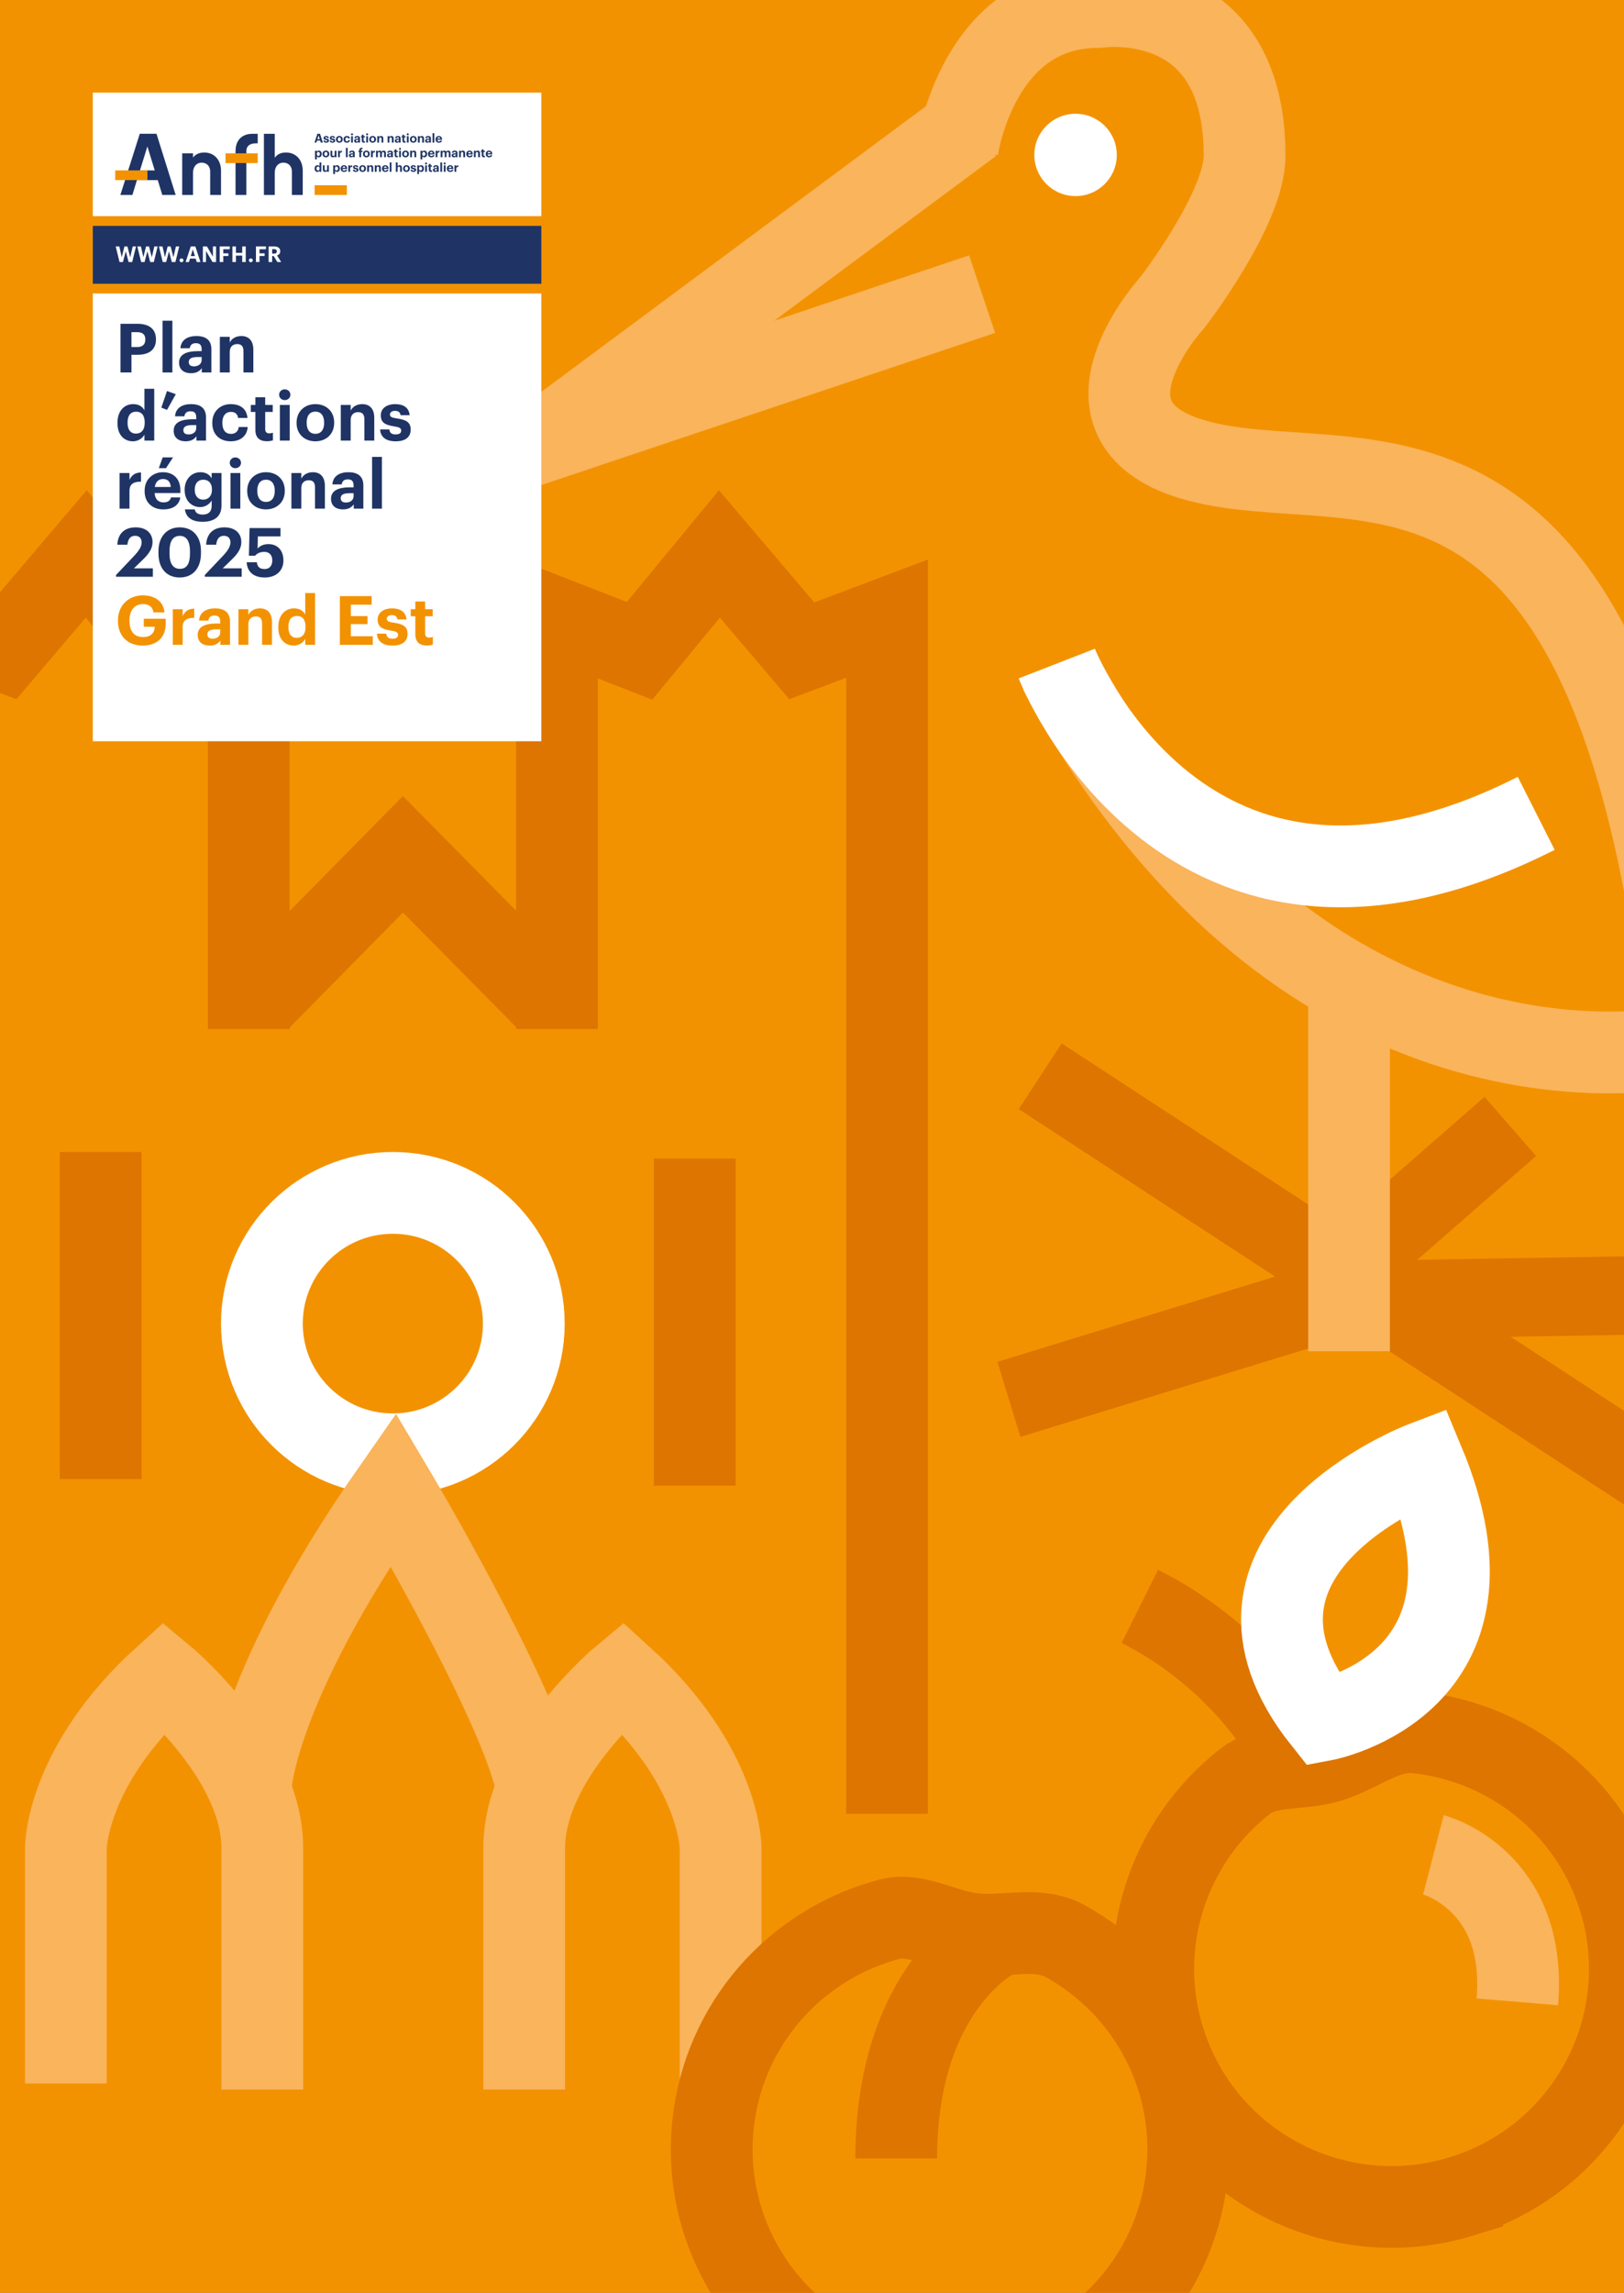 <?xml version="1.0" encoding="UTF-8"?>
<svg id="Calque_1" data-name="Calque 1" xmlns="http://www.w3.org/2000/svg" width="360" height="508" version="1.1" xmlns:xlink="http://www.w3.org/1999/xlink" viewBox="0 0 360 508">
  <rect x="0" y="0" width="360" height="508" fill="#808080" stroke="none"/>
  <defs>
    <clipPath id="clippath">
      <rect x="0" width="360" height="508" fill="none" stroke-width="0"/>
    </clipPath>
    <clipPath id="clippath-1">
      <rect x="0" width="360" height="508" fill="none" stroke-width="0"/>
    </clipPath>
    <clipPath id="clippath-2">
      <rect x="0" width="360" height="508" fill="none" stroke-width="0"/>
    </clipPath>
    <clipPath id="clippath-3">
      <rect x="0" width="360" height="508" fill="none" stroke-width="0"/>
    </clipPath>
    <clipPath id="clippath-4">
      <rect x="0" width="360" height="508" fill="none" stroke-width="0"/>
    </clipPath>
    <clipPath id="clippath-5">
      <rect x="0" width="360" height="508" fill="none" stroke-width="0"/>
    </clipPath>
    <clipPath id="clippath-6">
      <rect x="0" width="360" height="508" fill="none" stroke-width="0"/>
    </clipPath>
    <clipPath id="clippath-7">
      <rect x="0" width="360" height="508" fill="none" stroke-width="0"/>
    </clipPath>
    <clipPath id="clippath-8">
      <rect x="0" width="360" height="508" fill="none" stroke-width="0"/>
    </clipPath>
    <clipPath id="clippath-9">
      <rect x="0" width="360" height="508" fill="none" stroke-width="0"/>
    </clipPath>
  </defs>
  <g clip-path="url(#clippath)">
    <rect x="0" width="359.999" height="508" fill="#f39200" stroke-width="0"/>
    <g clip-path="url(#clippath-1)">
      <ellipse cx="87.086" cy="293.255" rx="29.029" ry="28.963" fill="none" stroke="#fff" stroke-width="18.122"/>
      <path d="M14.6,461.604v-52.16s0-18.089,21.771-37.81c0,0,21.771,18.09,21.771,37.81v53.518" fill="none" stroke="#f9b45c" stroke-width="18.122"/>
      <path d="M159.743,461.775v-52.331s0-18.09-21.771-37.81c0,0-21.771,18.089-21.771,37.81v53.518" fill="none" stroke="#f9b45c" stroke-width="18.122"/>
      <path d="M55.569,395.996s.729-21.834,31.609-66.043c0,0,26.891,45.197,31.608,64.845" fill="none" stroke="#f9b45c" stroke-width="18.122"/>
      <line x1="230.587" y1="238.455" x2="365.164" y2="326.332" fill="none" stroke="#dd7500" stroke-miterlimit="10" stroke-width="17.387"/>
      <line x1="295.45" y1="283.936" x2="334.797" y2="249.565" fill="none" stroke="#dd7500" stroke-miterlimit="10" stroke-width="17.387"/>
    </g>
    <line x1="294.408" y1="288.317" x2="223.65" y2="310.04" fill="none" stroke="#dd7500" stroke-miterlimit="10" stroke-width="17.387"/>
    <g clip-path="url(#clippath-2)">
      <line x1="370.622" y1="286.881" x2="283.522" y2="288.317" fill="none" stroke="#dd7500" stroke-miterlimit="10" stroke-width="17.387"/>
    </g>
    <line x1="299.053" y1="215.495" x2="299.053" y2="299.386" fill="none" stroke="#f9b45c" stroke-miterlimit="10" stroke-width="18.122"/>
    <g clip-path="url(#clippath-3)">
      <path d="M212.224,33.134s4.392-31.587,31.204-31.587c0,0,32.468-4.852,32.468,32.957,0,11.826-16.088,32.613-16.088,32.613,0,0-23.899,25.984,4.265,34.577,35.537,10.843,93.95-20.804,110.038,129.902,0,0-83.299,20.195-139.425-83.148" fill="none" stroke="#f9b45c" stroke-miterlimit="10" stroke-width="18.122"/>
      <path d="M234.263,147.018s28.276,72.667,106.276,33.186" fill="none" stroke="#fff" stroke-miterlimit="10" stroke-width="18.122"/>
      <polyline points="217.714 65.168 120.472 97.752 215.345 27.325" fill="none" stroke="#f9b45c" stroke-miterlimit="10" stroke-width="18.122"/>
    </g>
    <line x1="154.014" y1="256.692" x2="154.014" y2="329.148" fill="none" stroke="#dd7500" stroke-miterlimit="10" stroke-width="18.122"/>
    <g clip-path="url(#clippath-4)">
      <line x1="22.314" y1="255.234" x2="22.314" y2="327.69" fill="none" stroke="#dd7500" stroke-miterlimit="10" stroke-width="18.122"/>
    </g>
    <polyline points="121.089 221.423 89.316 189.278 57.392 221.663" fill="none" stroke="#dd7500" stroke-miterlimit="10" stroke-width="18.122"/>
    <polyline points="123.457 227.983 123.457 137.063 141.771 144.191 159.471 122.727 177.728 144.191 196.643 137.063 196.643 401.867" fill="none" stroke="#dd7500" stroke-miterlimit="10" stroke-width="18.122"/>
    <g clip-path="url(#clippath-5)">
      <polyline points="55.129 227.983 55.129 137.063 36.815 144.191 19.114 122.727 .857 144.191 -18.057 137.063 -18.057 391.972" fill="none" stroke="#dd7500" stroke-miterlimit="10" stroke-width="18.122"/>
    </g>
    <rect x="20.572" y="20.525" width="99.428" height="27.367" fill="#fff" stroke-width="0"/>
    <rect x="20.572" y="65.026" width="99.428" height="99.205" fill="#fff" stroke-width="0"/>
    <g clip-path="url(#clippath-6)">
      <path d="M42.789,43.189h-2.401v-9.214h2.401v.921c.61-.792,1.496-1.105,2.493-1.105,2.29,0,3.713,1.732,3.713,4.036v5.362h-2.401v-5.215c0-1.087-.702-1.935-1.903-1.935-1.109,0-1.903.885-1.903,2.211v4.939Z" fill="#1f3464" stroke-width="0"/>
      <path d="M60.904,43.189h-2.401v-13.545h2.401v5.308c.591-.83,1.477-1.162,2.493-1.162,2.29,0,3.713,1.732,3.713,4.036v5.362h-2.402v-5.215c0-1.087-.702-1.935-1.902-1.935-1.109,0-1.903.885-1.903,2.211v4.939Z" fill="#1f3464" stroke-width="0"/>
    </g>
    <path d="M32.672,32.445l1.629,5.308h-3.273l1.644-5.308ZM38.938,43.189l-4.247-13.551h-3.705l-4.299,13.551h2.668l1-3.284h4.62l.996,3.284h2.967Z" fill="#1f3464" stroke-width="0"/>
    <g clip-path="url(#clippath-7)">
      <path d="M52.212,33.974v-.461c0-2.395,1.348-3.87,3.786-3.87h1.132v2.119h-.441c-1.182,0-2.077.498-2.077,1.732v9.693h-2.401v-7.052" fill="#1f3464" stroke-width="0"/>
    </g>
    <rect x="49.99" y="33.973" width="7.141" height="2.152" fill="#f39200" stroke-width="0"/>
    <rect x="69.745" y="41.036" width="7.141" height="2.152" fill="#f39200" stroke-width="0"/>
    <rect x="25.543" y="37.753" width="7.141" height="2.152" fill="#f39200" stroke-width="0"/>
    <g clip-path="url(#clippath-8)">
      <path d="M100.744,38.063h.397v-.716c0-.273.17-.369.463-.366v-.369c-.233.003-.373.104-.463.295v-.273h-.397v1.429ZM99.457,37.194c.03-.202.151-.32.328-.32.189,0,.299.104.312.32h-.64ZM99.796,38.093c.392,0,.638-.172.685-.481h-.375c-.025.12-.115.2-.299.2-.216,0-.345-.137-.356-.375h1.032v-.109c0-.511-.329-.727-.698-.727-.416,0-.737.293-.737.743v.022c0,.457.315.727.747.727M98.572,36.439c.129,0,.227-.093.227-.216s-.099-.216-.227-.216c-.126,0-.225.093-.225.216s.099.216.225.216M98.378,38.063h.394v-1.429h-.394v1.429ZM97.611,38.063h.394v-2.077h-.394v2.077ZM96.559,37.817c-.145,0-.208-.069-.208-.173,0-.153.134-.202.364-.202h.154v.12c0,.159-.134.255-.31.255M96.441,38.093c.225,0,.351-.087.433-.202v.172h.386v-.932c0-.388-.249-.53-.599-.53s-.619.15-.644.489h.376c.016-.123.088-.202.244-.202.181,0,.233.093.233.262v.057h-.161c-.438,0-.745.126-.745.459,0,.301.219.427.479.427M95.532,38.09c.106,0,.186-.019.241-.038v-.306c-.047.019-.09.027-.151.027-.101,0-.158-.054-.158-.17v-.688h.301v-.281h-.301v-.309h-.395v.309h-.183v.281h.183v.724c0,.298.162.451.463.451M94.445,36.439c.129,0,.227-.093.227-.216s-.099-.216-.227-.216c-.126,0-.225.093-.225.216s.099.216.225.216M94.25,38.063h.394v-1.429h-.394v1.429ZM93.232,37.784c-.217,0-.354-.139-.354-.426v-.022c0-.287.143-.431.351-.431.2,0,.342.142.342.431v.022c0,.279-.12.426-.339.426M92.494,38.549h.397v-.705c.074.139.235.249.457.249.356,0,.625-.265.625-.738v-.022c0-.473-.274-.733-.625-.733-.21,0-.378.12-.457.257v-.224h-.397v1.915ZM91.64,38.093c.378,0,.603-.161.603-.47,0-.306-.197-.396-.556-.448-.208-.03-.276-.065-.276-.156,0-.088.074-.147.203-.147.137,0,.203.054.224.172h.365c-.036-.328-.274-.443-.592-.443-.293,0-.567.148-.567.445,0,.279.148.389.529.446.206.03.29.071.29.169s-.071.156-.224.156c-.173,0-.236-.074-.252-.203h-.37c.013.309.238.478.624.478M90.098,38.093c.43,0,.756-.287.756-.738v-.022c0-.445-.323-.733-.753-.733s-.756.293-.756.741v.022c0,.445.326.73.753.73M90.101,37.792c-.224,0-.351-.164-.351-.437v-.022c0-.273.132-.432.351-.432.222,0,.351.164.351.437v.019c0,.27-.129.434-.351.434M87.748,38.063h.397v-.825c0-.21.129-.314.299-.314.175,0,.252.093.252.287v.853h.397v-.91c0-.383-.2-.552-.482-.552-.238,0-.394.118-.466.259v-.874h-.397v2.077ZM86.384,38.063h.394v-2.077h-.394v2.077ZM85.086,37.194c.03-.202.151-.32.328-.32.189,0,.299.104.312.32h-.64ZM85.425,38.093c.392,0,.638-.172.685-.481h-.375c-.025.12-.115.2-.299.2-.216,0-.345-.137-.356-.375h1.032v-.109c0-.511-.328-.727-.698-.727-.416,0-.737.293-.737.743v.022c0,.457.315.727.747.727M83.081,38.063h.397v-.825c0-.21.129-.314.299-.314.175,0,.252.093.252.287v.853h.397v-.91c0-.383-.2-.552-.482-.552-.238,0-.394.118-.466.259v-.226h-.397v1.429ZM81.396,38.063h.397v-.825c0-.21.129-.314.299-.314.175,0,.252.093.252.287v.853h.397v-.91c0-.383-.2-.552-.482-.552-.238,0-.394.118-.466.259v-.226h-.397v1.429ZM80.375,38.093c.43,0,.756-.287.756-.738v-.022c0-.445-.323-.733-.753-.733s-.756.293-.756.741v.022c0,.445.325.73.753.73M80.378,37.792c-.225,0-.351-.164-.351-.437v-.022c0-.273.131-.432.351-.432.221,0,.35.164.35.437v.019c0,.27-.129.434-.35.434M78.855,38.093c.378,0,.603-.161.603-.47,0-.306-.197-.396-.556-.448-.208-.03-.276-.065-.276-.156,0-.088.074-.147.203-.147.137,0,.203.054.225.172h.364c-.036-.328-.274-.443-.591-.443-.293,0-.567.148-.567.445,0,.279.148.389.529.446.206.03.29.071.29.169s-.071.156-.224.156c-.172,0-.236-.074-.252-.203h-.37c.013.309.238.478.624.478M77.215,38.063h.397v-.716c0-.273.17-.369.463-.366v-.369c-.233.003-.373.104-.463.295v-.273h-.397v1.429ZM75.927,37.194c.03-.202.151-.32.329-.32.189,0,.298.104.312.32h-.641ZM76.267,38.093c.391,0,.638-.172.685-.481h-.376c-.024.12-.115.2-.298.2-.217,0-.345-.137-.356-.375h1.032v-.109c0-.511-.328-.727-.698-.727-.417,0-.737.293-.737.743v.022c0,.457.315.727.748.727M74.599,37.784c-.217,0-.354-.139-.354-.426v-.022c0-.287.143-.431.351-.431.2,0,.342.142.342.431v.022c0,.279-.12.426-.339.426M73.862,38.549h.397v-.705c.074.139.235.249.457.249.356,0,.625-.265.625-.738v-.022c0-.473-.274-.733-.625-.733-.21,0-.378.12-.457.257v-.224h-.397v1.915ZM72.054,38.093c.236,0,.381-.109.455-.254v.224h.394v-1.429h-.394v.839c0,.211-.131.314-.299.314-.169,0-.249-.093-.249-.287v-.866h-.394v.921c0,.374.208.538.487.538M70.488,37.784c-.197,0-.334-.139-.334-.424v-.022c0-.284.123-.434.345-.434.217,0,.342.145.342.429v.022c0,.29-.145.429-.353.429M70.37,38.093c.211,0,.386-.123.46-.268v.238h.394v-2.077h-.394v.861c-.079-.145-.222-.246-.452-.246-.359,0-.63.276-.63.746v.022c0,.475.274.724.622.724" fill="#1f3464" stroke-width="0"/>
      <path d="M108.087,33.958c.03-.202.151-.32.328-.32.189,0,.299.104.313.32h-.641ZM108.426,34.857c.392,0,.639-.173.685-.481h-.376c-.025.12-.115.199-.298.199-.217,0-.345-.136-.356-.374h1.032v-.109c0-.511-.328-.727-.699-.727-.416,0-.737.292-.737.743v.022c0,.456.315.727.747.727M107.257,34.854c.106,0,.186-.019.241-.038v-.306c-.047.019-.09.027-.151.027-.102,0-.159-.055-.159-.17v-.688h.302v-.282h-.302v-.309h-.394v.309h-.183v.282h.183v.724c0,.298.161.451.463.451M105.049,34.827h.397v-.825c0-.211.129-.314.299-.314.175,0,.252.093.252.287v.853h.397v-.91c0-.383-.2-.552-.482-.552-.238,0-.394.118-.466.259v-.227h-.397v1.429ZM103.763,33.958c.03-.202.151-.32.328-.32.189,0,.299.104.312.32h-.64ZM104.102,34.857c.392,0,.639-.173.685-.481h-.376c-.025.12-.115.199-.299.199-.216,0-.345-.136-.356-.374h1.032v-.109c0-.511-.328-.727-.698-.727-.416,0-.737.292-.737.743v.022c0,.456.315.727.747.727M101.758,34.827h.397v-.825c0-.211.129-.314.299-.314.175,0,.252.093.252.287v.853h.397v-.91c0-.383-.2-.552-.482-.552-.238,0-.394.118-.466.259v-.227h-.397v1.429ZM100.717,34.58c-.145,0-.209-.068-.209-.172,0-.153.134-.202.365-.202h.153v.12c0,.159-.134.254-.309.254M100.599,34.857c.224,0,.351-.087.432-.202v.172h.386v-.932c0-.389-.249-.53-.6-.53s-.619.15-.643.489h.375c.017-.123.088-.203.244-.203.181,0,.233.093.233.262v.057h-.161c-.438,0-.745.126-.745.459,0,.3.22.427.48.427M97.685,34.827h.397v-.845c0-.194.123-.292.276-.292.14,0,.225.082.225.265v.872h.394v-.845c0-.194.123-.292.276-.292.143,0,.225.082.225.265v.872h.394v-.915c0-.38-.206-.547-.471-.547-.181,0-.367.077-.482.249-.069-.17-.211-.249-.4-.249-.213,0-.366.118-.438.252v-.219h-.397v1.429ZM96.565,34.827h.397v-.716c0-.273.17-.369.463-.366v-.369c-.233.003-.373.104-.463.295v-.273h-.397v1.429ZM95.277,33.958c.03-.202.151-.32.329-.32.189,0,.298.104.312.32h-.641ZM95.617,34.857c.391,0,.638-.173.685-.481h-.375c-.025.12-.116.199-.299.199-.217,0-.345-.136-.356-.374h1.033v-.109c0-.511-.329-.727-.698-.727-.417,0-.737.292-.737.743v.022c0,.456.315.727.748.727M93.949,34.548c-.217,0-.353-.139-.353-.427v-.022c0-.287.142-.431.35-.431.2,0,.342.142.342.431v.022c0,.279-.12.427-.339.427M93.212,35.313h.397v-.705c.074.139.236.249.457.249.356,0,.625-.265.625-.738v-.022c0-.473-.274-.733-.625-.733-.21,0-.377.12-.457.257v-.224h-.397v1.916ZM90.92,34.827h.397v-.825c0-.211.128-.314.298-.314.175,0,.252.093.252.287v.853h.397v-.91c0-.383-.2-.552-.483-.552-.238,0-.394.118-.465.259v-.227h-.397v1.429ZM89.898,34.857c.43,0,.756-.287.756-.738v-.022c0-.446-.324-.733-.754-.733s-.756.292-.756.74v.022c0,.446.326.73.754.73M89.901,34.556c-.224,0-.351-.164-.351-.437v-.022c0-.273.132-.432.351-.432.222,0,.351.164.351.437v.019c0,.271-.129.434-.351.434M88.668,33.203c.129,0,.227-.093.227-.216s-.099-.216-.227-.216c-.126,0-.224.093-.224.216s.099.216.224.216M88.474,34.827h.394v-1.429h-.394v1.429ZM87.953,34.854c.107,0,.186-.019.241-.038v-.306c-.047.019-.091.027-.151.027-.102,0-.159-.055-.159-.17v-.688h.301v-.282h-.301v-.309h-.394v.309h-.184v.282h.184v.724c0,.298.161.451.463.451M86.39,34.58c-.145,0-.208-.068-.208-.172,0-.153.134-.202.364-.202h.154v.12c0,.159-.134.254-.31.254M86.272,34.857c.225,0,.351-.087.433-.202v.172h.386v-.932c0-.389-.249-.53-.599-.53s-.619.15-.644.489h.376c.016-.123.088-.203.244-.203.181,0,.233.093.233.262v.057h-.161c-.438,0-.745.126-.745.459,0,.3.219.427.479.427M83.358,34.827h.397v-.845c0-.194.123-.292.277-.292.14,0,.224.082.224.265v.872h.394v-.845c0-.194.123-.292.277-.292.142,0,.224.082.224.265v.872h.394v-.915c0-.38-.205-.547-.471-.547-.181,0-.367.077-.482.249-.068-.17-.211-.249-.4-.249-.213,0-.367.118-.438.252v-.219h-.397v1.429ZM82.237,34.827h.397v-.716c0-.273.17-.369.463-.366v-.369c-.233.003-.373.104-.463.295v-.273h-.397v1.429ZM81.216,34.857c.43,0,.756-.287.756-.738v-.022c0-.446-.323-.733-.753-.733s-.756.292-.756.74v.022c0,.446.325.73.753.73M81.219,34.556c-.225,0-.351-.164-.351-.437v-.022c0-.273.131-.432.351-.432.221,0,.35.164.35.437v.019c0,.271-.129.434-.35.434M79.655,34.827h.394v-1.148h.312v-.282h-.312v-.175c0-.109.052-.188.178-.188.057,0,.107.011.145.025v-.298c-.063-.019-.12-.027-.206-.027-.317,0-.512.167-.512.5v.164h-.189v.282h.189v1.148ZM77.94,34.58c-.146,0-.209-.068-.209-.172,0-.153.134-.202.365-.202h.153v.12c0,.159-.134.254-.309.254M77.823,34.857c.224,0,.35-.087.432-.202v.172h.386v-.932c0-.389-.249-.53-.6-.53s-.619.15-.643.489h.375c.016-.123.088-.203.244-.203.181,0,.233.093.233.262v.057h-.161c-.438,0-.745.126-.745.459,0,.3.22.427.48.427M76.68,34.827h.394v-2.077h-.394v2.077ZM74.941,34.827h.397v-.716c0-.273.17-.369.463-.366v-.369c-.232.003-.372.104-.463.295v-.273h-.397v1.429ZM73.742,34.857c.235,0,.38-.109.455-.254v.224h.394v-1.429h-.394v.839c0,.21-.132.314-.299.314-.17,0-.249-.093-.249-.287v-.867h-.394v.921c0,.374.208.538.487.538M72.243,34.857c.43,0,.756-.287.756-.738v-.022c0-.446-.323-.733-.753-.733s-.756.292-.756.74v.022c0,.446.326.73.753.73M72.246,34.556c-.224,0-.351-.164-.351-.437v-.022c0-.273.132-.432.351-.432.222,0,.351.164.351.437v.019c0,.271-.129.434-.351.434M70.57,34.548c-.217,0-.353-.139-.353-.427v-.022c0-.287.143-.431.351-.431.2,0,.342.142.342.431v.022c0,.279-.12.427-.34.427M69.833,35.313h.397v-.705c.074.139.235.249.457.249.356,0,.625-.265.625-.738v-.022c0-.473-.274-.733-.625-.733-.211,0-.378.12-.457.257v-.224h-.397v1.916Z" fill="#1f3464" stroke-width="0"/>
      <path d="M96.956,30.722c.03-.202.151-.32.329-.32.189,0,.298.104.312.32h-.641ZM97.296,31.621c.391,0,.638-.173.685-.481h-.375c-.025.12-.116.199-.299.199-.217,0-.345-.136-.356-.374h1.033v-.109c0-.511-.329-.727-.698-.727-.417,0-.737.293-.737.743v.022c0,.456.315.727.748.727M95.88,31.59h.394v-2.077h-.394v2.077ZM94.828,31.344c-.145,0-.208-.068-.208-.172,0-.153.134-.202.364-.202h.154v.12c0,.159-.134.254-.31.254M94.71,31.621c.225,0,.351-.088.433-.202v.172h.386v-.932c0-.389-.249-.53-.6-.53s-.619.15-.643.489h.375c.016-.123.088-.202.244-.202.181,0,.233.093.233.262v.057h-.161c-.438,0-.745.126-.745.459,0,.3.219.427.479.427M92.64,31.59h.397v-.825c0-.21.129-.314.299-.314.175,0,.252.093.252.287v.853h.397v-.91c0-.383-.2-.552-.482-.552-.238,0-.394.118-.466.259v-.227h-.397v1.429ZM91.618,31.621c.43,0,.756-.287.756-.738v-.022c0-.445-.323-.733-.753-.733s-.756.293-.756.74v.022c0,.445.326.73.753.73M91.621,31.32c-.224,0-.351-.164-.351-.437v-.022c0-.273.132-.432.351-.432.222,0,.351.164.351.437v.019c0,.271-.129.435-.351.435M90.388,29.967c.129,0,.227-.093.227-.216s-.099-.216-.227-.216c-.126,0-.224.093-.224.216s.099.216.224.216M90.194,31.59h.394v-1.429h-.394v1.429ZM89.674,31.618c.107,0,.186-.019.241-.038v-.306c-.047.019-.09.027-.151.027-.101,0-.158-.055-.158-.17v-.688h.301v-.282h-.301v-.308h-.395v.308h-.183v.282h.183v.724c0,.298.162.451.463.451M88.11,31.344c-.145,0-.208-.068-.208-.172,0-.153.134-.202.364-.202h.154v.12c0,.159-.134.254-.31.254M87.992,31.621c.225,0,.351-.088.433-.202v.172h.386v-.932c0-.389-.249-.53-.6-.53s-.619.15-.643.489h.376c.016-.123.088-.202.244-.202.181,0,.233.093.233.262v.057h-.162c-.438,0-.744.126-.744.459,0,.3.219.427.479.427M85.921,31.59h.397v-.825c0-.21.129-.314.299-.314.175,0,.252.093.252.287v.853h.397v-.91c0-.383-.2-.552-.482-.552-.238,0-.394.118-.466.259v-.227h-.397v1.429ZM83.629,31.59h.397v-.825c0-.21.129-.314.299-.314.175,0,.252.093.252.287v.853h.397v-.91c0-.383-.2-.552-.482-.552-.238,0-.394.118-.466.259v-.227h-.397v1.429ZM82.607,31.621c.43,0,.756-.287.756-.738v-.022c0-.445-.323-.733-.753-.733s-.756.293-.756.74v.022c0,.445.326.73.753.73M82.61,31.32c-.224,0-.351-.164-.351-.437v-.022c0-.273.132-.432.351-.432.222,0,.351.164.351.437v.019c0,.271-.129.435-.351.435M81.377,29.967c.129,0,.227-.093.227-.216s-.099-.216-.227-.216c-.126,0-.224.093-.224.216s.099.216.224.216M81.183,31.59h.394v-1.429h-.394v1.429ZM80.663,31.618c.107,0,.186-.019.241-.038v-.306c-.047.019-.09.027-.151.027-.101,0-.158-.055-.158-.17v-.688h.301v-.282h-.301v-.308h-.394v.308h-.184v.282h.184v.724c0,.298.161.451.463.451M79.099,31.344c-.145,0-.208-.068-.208-.172,0-.153.134-.202.364-.202h.154v.12c0,.159-.134.254-.31.254M78.981,31.621c.225,0,.351-.088.433-.202v.172h.386v-.932c0-.389-.249-.53-.599-.53s-.619.15-.644.489h.376c.016-.123.088-.202.244-.202.181,0,.233.093.233.262v.057h-.162c-.438,0-.744.126-.744.459,0,.3.219.427.479.427M78.031,29.967c.129,0,.227-.093.227-.216s-.099-.216-.227-.216c-.126,0-.225.093-.225.216s.099.216.225.216M77.836,31.59h.394v-1.429h-.394v1.429ZM76.891,31.621c.416,0,.663-.235.685-.574h-.359c-.019.183-.148.276-.307.276-.221,0-.35-.147-.35-.434v-.022c0-.273.137-.427.342-.427.161,0,.263.077.29.243h.375c-.036-.41-.342-.555-.674-.555-.408,0-.74.281-.74.743v.022c0,.468.318.727.737.727M75.22,31.621c.43,0,.756-.287.756-.738v-.022c0-.445-.323-.733-.753-.733s-.756.293-.756.74v.022c0,.445.326.73.753.73M75.223,31.32c-.225,0-.351-.164-.351-.437v-.022c0-.273.131-.432.351-.432.221,0,.35.164.35.437v.019c0,.271-.129.435-.35.435M73.701,31.621c.378,0,.602-.161.602-.47,0-.306-.197-.396-.556-.448-.209-.03-.277-.066-.277-.156,0-.088.074-.148.203-.148.137,0,.203.055.225.173h.364c-.036-.328-.274-.443-.591-.443-.293,0-.567.148-.567.445,0,.279.148.388.529.445.206.03.29.071.29.17s-.071.156-.224.156c-.172,0-.235-.074-.252-.202h-.37c.014.309.238.479.625.479M72.325,31.621c.378,0,.602-.161.602-.47,0-.306-.197-.396-.556-.448-.208-.03-.276-.066-.276-.156,0-.088.074-.148.203-.148.137,0,.203.055.224.173h.364c-.035-.328-.273-.443-.591-.443-.293,0-.567.148-.567.445,0,.279.148.388.529.445.205.03.29.071.29.17s-.071.156-.225.156c-.172,0-.235-.074-.252-.202h-.37c.014.309.238.479.625.479M70.622,29.997l.258.844h-.518l.26-.844ZM69.715,31.59h.416l.134-.434h.709l.134.434h.463l-.636-1.954h-.578l-.643,1.954Z" fill="#1f3464" stroke-width="0"/>
    </g>
    <rect x="20.572" y="50.045" width="99.428" height="12.828" fill="#1f3464" stroke-width="0"/>
    <g>
      <path d="M25.654,54.608h.793l.542,2.382.59-2.382h.667l.614,2.396.561-2.396h.726l-.842,3.448h-.798l-.624-2.382-.634,2.382h-.754l-.842-3.448Z" fill="#fff" stroke-width="0"/>
      <path d="M30.444,54.608h.793l.542,2.382.59-2.382h.667l.614,2.396.561-2.396h.726l-.842,3.448h-.798l-.624-2.382-.634,2.382h-.754l-.842-3.448Z" fill="#fff" stroke-width="0"/>
      <path d="M35.233,54.608h.793l.542,2.382.59-2.382h.667l.614,2.396.561-2.396h.726l-.842,3.448h-.798l-.624-2.382-.634,2.382h-.754l-.842-3.448Z" fill="#fff" stroke-width="0"/>
      <path d="M39.801,57.675c0-.231.188-.419.43-.419.247,0,.436.188.436.419,0,.236-.188.424-.436.424-.242,0-.43-.188-.43-.424Z" fill="#fff" stroke-width="0"/>
      <path d="M42.287,54.608h1.021l1.122,3.448h-.817l-.237-.767h-1.253l-.237.767h-.735l1.137-3.448ZM42.292,56.734h.914l-.455-1.49-.459,1.49Z" fill="#fff" stroke-width="0"/>
      <path d="M44.973,54.608h.909l1.316,2.271v-2.271h.696v3.448h-.784l-1.441-2.454v2.454h-.696v-3.448Z" fill="#fff" stroke-width="0"/>
      <path d="M48.708,54.608h2.22v.613h-1.437v.911h1.137v.588h-1.137v1.335h-.784v-3.448Z" fill="#fff" stroke-width="0"/>
      <path d="M51.519,54.608h.784v1.408h1.388v-1.408h.783v3.448h-.783v-1.422h-1.388v1.422h-.784v-3.448Z" fill="#fff" stroke-width="0"/>
      <path d="M55.171,57.675c0-.231.188-.419.43-.419.247,0,.436.188.436.419,0,.236-.188.424-.436.424-.242,0-.43-.188-.43-.424Z" fill="#fff" stroke-width="0"/>
      <path d="M56.739,54.608h2.22v.613h-1.437v.911h1.137v.588h-1.137v1.335h-.784v-3.448Z" fill="#fff" stroke-width="0"/>
      <path d="M59.549,54.608h1.238c.817,0,1.335.333,1.335,1.046v.02c0,.521-.305.795-.711.916l.914,1.466h-.832l-.827-1.331h-.338v1.331h-.779v-3.448ZM60.768,56.194c.392,0,.59-.164.59-.497v-.019c0-.352-.213-.473-.59-.473h-.44v.988h.44Z" fill="#fff" stroke-width="0"/>
    </g>
    <g>
      <path d="M26.708,71.736h3.735c2.631,0,4.128,1.162,4.128,3.441v.06c0,2.279-1.587,3.365-4.052,3.365h-1.376v3.924h-2.435v-10.79ZM30.382,76.897c1.195,0,1.83-.573,1.83-1.645v-.06c0-1.147-.665-1.6-1.83-1.6h-1.24v3.305h1.24Z" fill="#1f3464" stroke-width="0"/>
      <path d="M36.036,71.057h2.177v11.469h-2.177v-11.469Z" fill="#1f3464" stroke-width="0"/>
      <path d="M39.694,80.338c0-1.841,1.694-2.536,4.113-2.536h.892v-.317c0-.936-.288-1.449-1.286-1.449-.862,0-1.255.438-1.346,1.117h-2.072c.136-1.871,1.618-2.701,3.554-2.701s3.312.785,3.312,2.928v5.146h-2.132v-.951c-.454.634-1.149,1.117-2.389,1.117-1.437,0-2.646-.694-2.646-2.354ZM44.7,79.765v-.664h-.847c-1.27,0-2.011.272-2.011,1.117,0,.574.348.951,1.149.951.968,0,1.709-.528,1.709-1.403Z" fill="#1f3464" stroke-width="0"/>
      <path d="M48.735,74.634h2.192v1.252c.394-.785,1.255-1.434,2.571-1.434,1.558,0,2.662.936,2.662,3.048v5.025h-2.193v-4.708c0-1.071-.423-1.584-1.391-1.584-.938,0-1.648.574-1.648,1.735v4.558h-2.192v-7.893Z" fill="#1f3464" stroke-width="0"/>
    </g>
    <g>
      <path d="M26.042,93.778v-.121c0-2.596,1.497-4.12,3.478-4.12,1.27,0,2.057.559,2.495,1.358v-4.754h2.177v11.469h-2.177v-1.313c-.409.8-1.376,1.479-2.541,1.479-1.92,0-3.433-1.373-3.433-3.999ZM32.075,93.703v-.121c0-1.569-.695-2.369-1.89-2.369-1.225,0-1.905.83-1.905,2.399v.121c0,1.569.756,2.339,1.845,2.339,1.149,0,1.95-.77,1.95-2.37Z" fill="#1f3464" stroke-width="0"/>
      <path d="M35.764,90.307l1.255-3.667,1.951.694-1.951,3.486-1.255-.513Z" fill="#1f3464" stroke-width="0"/>
      <path d="M38.5,95.423c0-1.841,1.694-2.536,4.113-2.536h.892v-.317c0-.936-.288-1.449-1.286-1.449-.862,0-1.255.438-1.346,1.117h-2.072c.136-1.871,1.618-2.701,3.554-2.701s3.312.785,3.312,2.928v5.146h-2.132v-.951c-.454.634-1.149,1.117-2.389,1.117-1.437,0-2.646-.694-2.646-2.354ZM43.505,94.85v-.664h-.847c-1.27,0-2.011.272-2.011,1.117,0,.574.348.951,1.149.951.968,0,1.709-.528,1.709-1.403Z" fill="#1f3464" stroke-width="0"/>
      <path d="M47.057,93.763v-.121c0-2.551,1.83-4.105,4.083-4.105,1.83,0,3.523.8,3.72,3.063h-2.072c-.151-.92-.71-1.343-1.603-1.343-1.134,0-1.89.845-1.89,2.354v.121c0,1.584.711,2.399,1.936,2.399.877,0,1.588-.513,1.694-1.524h1.981c-.121,1.871-1.482,3.169-3.78,3.169-2.314,0-4.068-1.434-4.068-4.014Z" fill="#1f3464" stroke-width="0"/>
      <path d="M56.612,95.272v-4h-1.013v-1.554h1.013v-1.705h2.178v1.705h1.663v1.554h-1.663v3.803c0,.634.317.936.877.936.333,0,.575-.045.832-.151v1.69c-.302.106-.741.211-1.331.211-1.664,0-2.556-.845-2.556-2.49Z" fill="#1f3464" stroke-width="0"/>
      <path d="M61.874,87.455c0-.679.544-1.192,1.24-1.192.71,0,1.255.513,1.255,1.192s-.544,1.192-1.255,1.192c-.696,0-1.24-.513-1.24-1.192ZM62.04,89.719h2.177v7.893h-2.177v-7.893Z" fill="#1f3464" stroke-width="0"/>
      <path d="M65.744,93.748v-.121c0-2.475,1.799-4.09,4.173-4.09s4.159,1.584,4.159,4.044v.121c0,2.49-1.799,4.075-4.174,4.075-2.359,0-4.158-1.569-4.158-4.029ZM71.853,93.718v-.105c0-1.509-.71-2.415-1.936-2.415-1.209,0-1.936.875-1.936,2.384v.121c0,1.509.696,2.415,1.936,2.415,1.225,0,1.936-.905,1.936-2.399Z" fill="#1f3464" stroke-width="0"/>
      <path d="M75.541,89.719h2.192v1.252c.394-.785,1.255-1.434,2.571-1.434,1.558,0,2.662.936,2.662,3.048v5.025h-2.193v-4.708c0-1.071-.423-1.584-1.391-1.584-.938,0-1.648.574-1.648,1.735v4.558h-2.192v-7.893Z" fill="#1f3464" stroke-width="0"/>
      <path d="M84.264,95.136h2.042c.091.709.438,1.117,1.391,1.117.847,0,1.24-.317,1.24-.86s-.469-.77-1.603-.936c-2.102-.317-2.918-.921-2.918-2.46,0-1.645,1.512-2.46,3.13-2.46,1.754,0,3.07.634,3.267,2.445h-2.011c-.121-.649-.484-.951-1.24-.951-.71,0-1.119.332-1.119.815,0,.498.378.694,1.527.86,1.98.287,3.069.785,3.069,2.475,0,1.705-1.24,2.596-3.327,2.596-2.132,0-3.372-.936-3.448-2.641Z" fill="#1f3464" stroke-width="0"/>
    </g>
    <g>
      <path d="M26.511,104.804h2.192v1.509c.499-1.057,1.271-1.615,2.556-1.63v2.037c-1.618-.015-2.556.513-2.556,2.022v3.954h-2.192v-7.893Z" fill="#1f3464" stroke-width="0"/>
      <path d="M32.059,108.848v-.121c0-2.49,1.769-4.105,4.068-4.105,2.041,0,3.856,1.192,3.856,4.014v.604h-5.701c.061,1.313.771,2.068,1.966,2.068,1.013,0,1.512-.438,1.648-1.102h2.072c-.257,1.706-1.618,2.656-3.781,2.656-2.389,0-4.128-1.494-4.128-4.014ZM37.851,107.897c-.076-1.192-.681-1.766-1.724-1.766-.983,0-1.648.649-1.815,1.766h3.539ZM36.066,101.333h2.298l-1.573,2.399h-1.588l.862-2.399Z" fill="#1f3464" stroke-width="0"/>
      <path d="M40.995,112.862h2.177c.136.694.635,1.147,1.754,1.147,1.331,0,1.996-.694,1.996-1.932v-1.192c-.438.77-1.376,1.464-2.541,1.464-1.92,0-3.448-1.434-3.448-3.772v-.106c0-2.264,1.512-3.848,3.478-3.848,1.285,0,2.057.559,2.51,1.358v-1.177h2.177v7.274c-.015,2.339-1.573,3.531-4.173,3.531-2.556,0-3.72-1.117-3.932-2.747ZM46.982,108.546v-.106c0-1.343-.71-2.158-1.905-2.158-1.225,0-1.905.875-1.905,2.173v.121c0,1.312.771,2.127,1.86,2.127,1.149,0,1.95-.815,1.95-2.158Z" fill="#1f3464" stroke-width="0"/>
      <path d="M50.927,102.54c0-.679.544-1.192,1.24-1.192.71,0,1.255.513,1.255,1.192s-.544,1.192-1.255,1.192c-.696,0-1.24-.513-1.24-1.192ZM51.094,104.804h2.177v7.893h-2.177v-7.893Z" fill="#1f3464" stroke-width="0"/>
      <path d="M54.798,108.833v-.121c0-2.475,1.799-4.09,4.173-4.09s4.159,1.584,4.159,4.044v.121c0,2.49-1.8,4.075-4.174,4.075-2.359,0-4.158-1.569-4.158-4.029ZM60.907,108.803v-.105c0-1.509-.71-2.415-1.936-2.415-1.209,0-1.936.875-1.936,2.384v.121c0,1.509.696,2.415,1.936,2.415,1.225,0,1.936-.905,1.936-2.399Z" fill="#1f3464" stroke-width="0"/>
      <path d="M64.595,104.804h2.192v1.252c.394-.785,1.255-1.434,2.571-1.434,1.558,0,2.662.936,2.662,3.048v5.025h-2.193v-4.708c0-1.071-.423-1.584-1.391-1.584-.938,0-1.648.574-1.648,1.735v4.558h-2.192v-7.893Z" fill="#1f3464" stroke-width="0"/>
      <path d="M73.379,110.508c0-1.841,1.694-2.536,4.113-2.536h.892v-.317c0-.936-.288-1.449-1.286-1.449-.862,0-1.255.438-1.346,1.117h-2.072c.136-1.871,1.618-2.701,3.554-2.701s3.312.785,3.312,2.928v5.146h-2.132v-.951c-.454.634-1.149,1.117-2.389,1.117-1.437,0-2.646-.694-2.646-2.354ZM78.384,109.935v-.664h-.847c-1.27,0-2.011.272-2.011,1.117,0,.574.348.951,1.149.951.968,0,1.709-.528,1.709-1.403Z" fill="#1f3464" stroke-width="0"/>
      <path d="M82.48,101.227h2.177v11.469h-2.177v-11.469Z" fill="#1f3464" stroke-width="0"/>
    </g>
    <g>
      <path d="M25.725,127.389l3.961-4.18c1.043-1.102,1.709-2.052,1.709-3.033,0-.89-.499-1.464-1.437-1.464-.953,0-1.558.559-1.724,1.977h-2.223c.121-2.49,1.633-3.848,4.053-3.848,2.389,0,3.75,1.328,3.75,3.275,0,1.434-.832,2.61-2.087,3.818l-2.042,1.992h4.204v1.856h-8.166v-.393Z" fill="#1f3464" stroke-width="0"/>
      <path d="M35.128,122.65v-.513c0-3.32,1.936-5.297,4.718-5.297s4.703,1.901,4.703,5.251v.498c0,3.305-1.799,5.357-4.718,5.357-2.873,0-4.703-1.992-4.703-5.297ZM42.114,122.605v-.483c0-2.173-.756-3.396-2.253-3.396-1.512,0-2.283,1.162-2.283,3.396v.513c0,2.264.801,3.396,2.313,3.396,1.527,0,2.223-1.162,2.223-3.426Z" fill="#1f3464" stroke-width="0"/>
      <path d="M45.409,127.389l3.961-4.18c1.043-1.102,1.709-2.052,1.709-3.033,0-.89-.499-1.464-1.437-1.464-.953,0-1.558.559-1.724,1.977h-2.223c.121-2.49,1.633-3.848,4.053-3.848,2.389,0,3.75,1.328,3.75,3.275,0,1.434-.832,2.61-2.087,3.818l-2.042,1.992h4.204v1.856h-8.166v-.393Z" fill="#1f3464" stroke-width="0"/>
      <path d="M54.677,124.567h2.253c.136.905.499,1.509,1.739,1.509,1.104,0,1.693-.77,1.693-1.917,0-1.162-.665-1.886-1.754-1.886-1.013,0-1.633.362-2.072.86h-1.361l.151-6.142h6.85v1.856h-5.02l-.045,2.701c.423-.513,1.18-.996,2.404-.996,1.966,0,3.312,1.343,3.312,3.637s-1.648,3.758-4.143,3.758c-2.662,0-3.901-1.449-4.007-3.38Z" fill="#1f3464" stroke-width="0"/>
    </g>
    <g>
      <path d="M26.148,137.539v-.121c0-3.245,2.313-5.508,5.504-5.508,2.404,0,4.552,1.102,4.809,3.773h-2.435c-.211-1.268-1.043-1.841-2.344-1.841-1.875,0-2.979,1.403-2.979,3.607v.121c0,2.083.893,3.577,3.009,3.577,1.815,0,2.556-1.042,2.601-2.279h-2.435v-1.781h4.854v1.147c0,2.882-1.845,4.799-5.081,4.799-3.538,0-5.504-2.294-5.504-5.493Z" fill="#f39200" stroke-width="0"/>
      <path d="M38.304,134.974h2.192v1.509c.499-1.057,1.271-1.615,2.556-1.63v2.037c-1.618-.015-2.556.513-2.556,2.022v3.954h-2.192v-7.893Z" fill="#f39200" stroke-width="0"/>
      <path d="M43.822,140.678c0-1.841,1.694-2.536,4.113-2.536h.892v-.317c0-.936-.288-1.449-1.286-1.449-.862,0-1.255.438-1.346,1.117h-2.072c.136-1.871,1.618-2.701,3.554-2.701s3.312.785,3.312,2.928v5.146h-2.132v-.951c-.454.634-1.149,1.117-2.389,1.117-1.437,0-2.646-.694-2.646-2.354ZM48.827,140.104v-.664h-.847c-1.27,0-2.011.272-2.011,1.117,0,.574.348.951,1.149.951.968,0,1.709-.528,1.709-1.403Z" fill="#f39200" stroke-width="0"/>
      <path d="M52.863,134.974h2.192v1.252c.394-.785,1.255-1.434,2.571-1.434,1.558,0,2.662.936,2.662,3.048v5.025h-2.193v-4.708c0-1.071-.423-1.584-1.391-1.584-.938,0-1.648.574-1.648,1.735v4.558h-2.192v-7.893Z" fill="#f39200" stroke-width="0"/>
      <path d="M61.692,139.033v-.121c0-2.596,1.497-4.12,3.478-4.12,1.27,0,2.057.559,2.495,1.358v-4.754h2.177v11.469h-2.177v-1.313c-.409.8-1.376,1.479-2.541,1.479-1.92,0-3.433-1.373-3.433-3.999ZM67.726,138.958v-.121c0-1.569-.695-2.369-1.89-2.369-1.225,0-1.905.83-1.905,2.399v.121c0,1.569.756,2.339,1.845,2.339,1.149,0,1.95-.77,1.95-2.37Z" fill="#f39200" stroke-width="0"/>
      <path d="M75.345,132.076h7.046v1.901h-4.612v2.521h3.689v1.78h-3.689v2.687h4.854v1.901h-7.289v-10.79Z" fill="#f39200" stroke-width="0"/>
      <path d="M83.569,140.391h2.042c.091.709.438,1.117,1.391,1.117.847,0,1.24-.317,1.24-.86s-.469-.77-1.603-.936c-2.102-.317-2.918-.921-2.918-2.46,0-1.645,1.512-2.46,3.13-2.46,1.754,0,3.07.634,3.267,2.445h-2.011c-.121-.649-.484-.951-1.24-.951-.71,0-1.119.332-1.119.815,0,.498.378.694,1.527.86,1.98.287,3.069.785,3.069,2.475,0,1.705-1.24,2.596-3.327,2.596-2.132,0-3.372-.936-3.448-2.641Z" fill="#f39200" stroke-width="0"/>
      <path d="M92.066,140.527v-4h-1.013v-1.554h1.013v-1.705h2.178v1.705h1.663v1.554h-1.663v3.803c0,.634.317.936.877.936.333,0,.575-.045.832-.151v1.69c-.302.106-.741.211-1.331.211-1.664,0-2.556-.845-2.556-2.49Z" fill="#f39200" stroke-width="0"/>
    </g>
    <g clip-path="url(#clippath-9)">
      <path d="M317.751,410.945s20.872,5.431,18.6,32.584" fill="none" stroke="#f9b45c" stroke-width="18.122"/>
      <path d="M324.134,486.581c27.856-8.63,43.425-38.157,34.776-65.95-6.454-20.738-24.569-34.652-44.922-36.793-6.923-.729-12.298,4.27-19.369,6.461-6.212,1.924-13.619.523-18.476,4.274-16.926,13.072-24.828,35.715-18.108,57.311,8.65,27.793,38.243,43.328,66.099,34.698Z" fill="none" stroke="#dd7500" stroke-width="18.122"/>
      <path d="M238.426,43.445c5.049,0,9.14-4.083,9.14-9.12s-4.092-9.12-9.14-9.12-9.14,4.083-9.14,9.12,4.092,9.12,9.14,9.12" fill="#fff" stroke-width="0"/>
      <path d="M283.442,383.066s-10.117-16.849-30.771-27.153" fill="none" stroke="#dd7500" stroke-width="18.122"/>
      <path d="M293.379,381.111s42.786-7.943,22.21-57.15c0,0-51.971,19.77-22.21,57.15Z" fill="none" stroke="#fff" stroke-width="18.122"/>
      <path d="M205.294,528.634c29.021,2.916,54.916-18.194,57.838-47.149,2.181-21.606-9.046-41.476-26.942-51.382-6.088-3.37-12.993-.864-20.359-1.604-6.471-.65-12.741-4.829-18.681-3.269-20.7,5.434-36.841,23.197-39.111,45.696-2.923,28.956,18.235,54.793,47.255,57.708Z" fill="none" stroke="#dd7500" stroke-width="18.122"/>
      <path d="M220.444,429.341s-21.771,10.861-21.771,48.876" fill="none" stroke="#dd7500" stroke-width="18.122"/>
    </g>
  </g>
</svg>